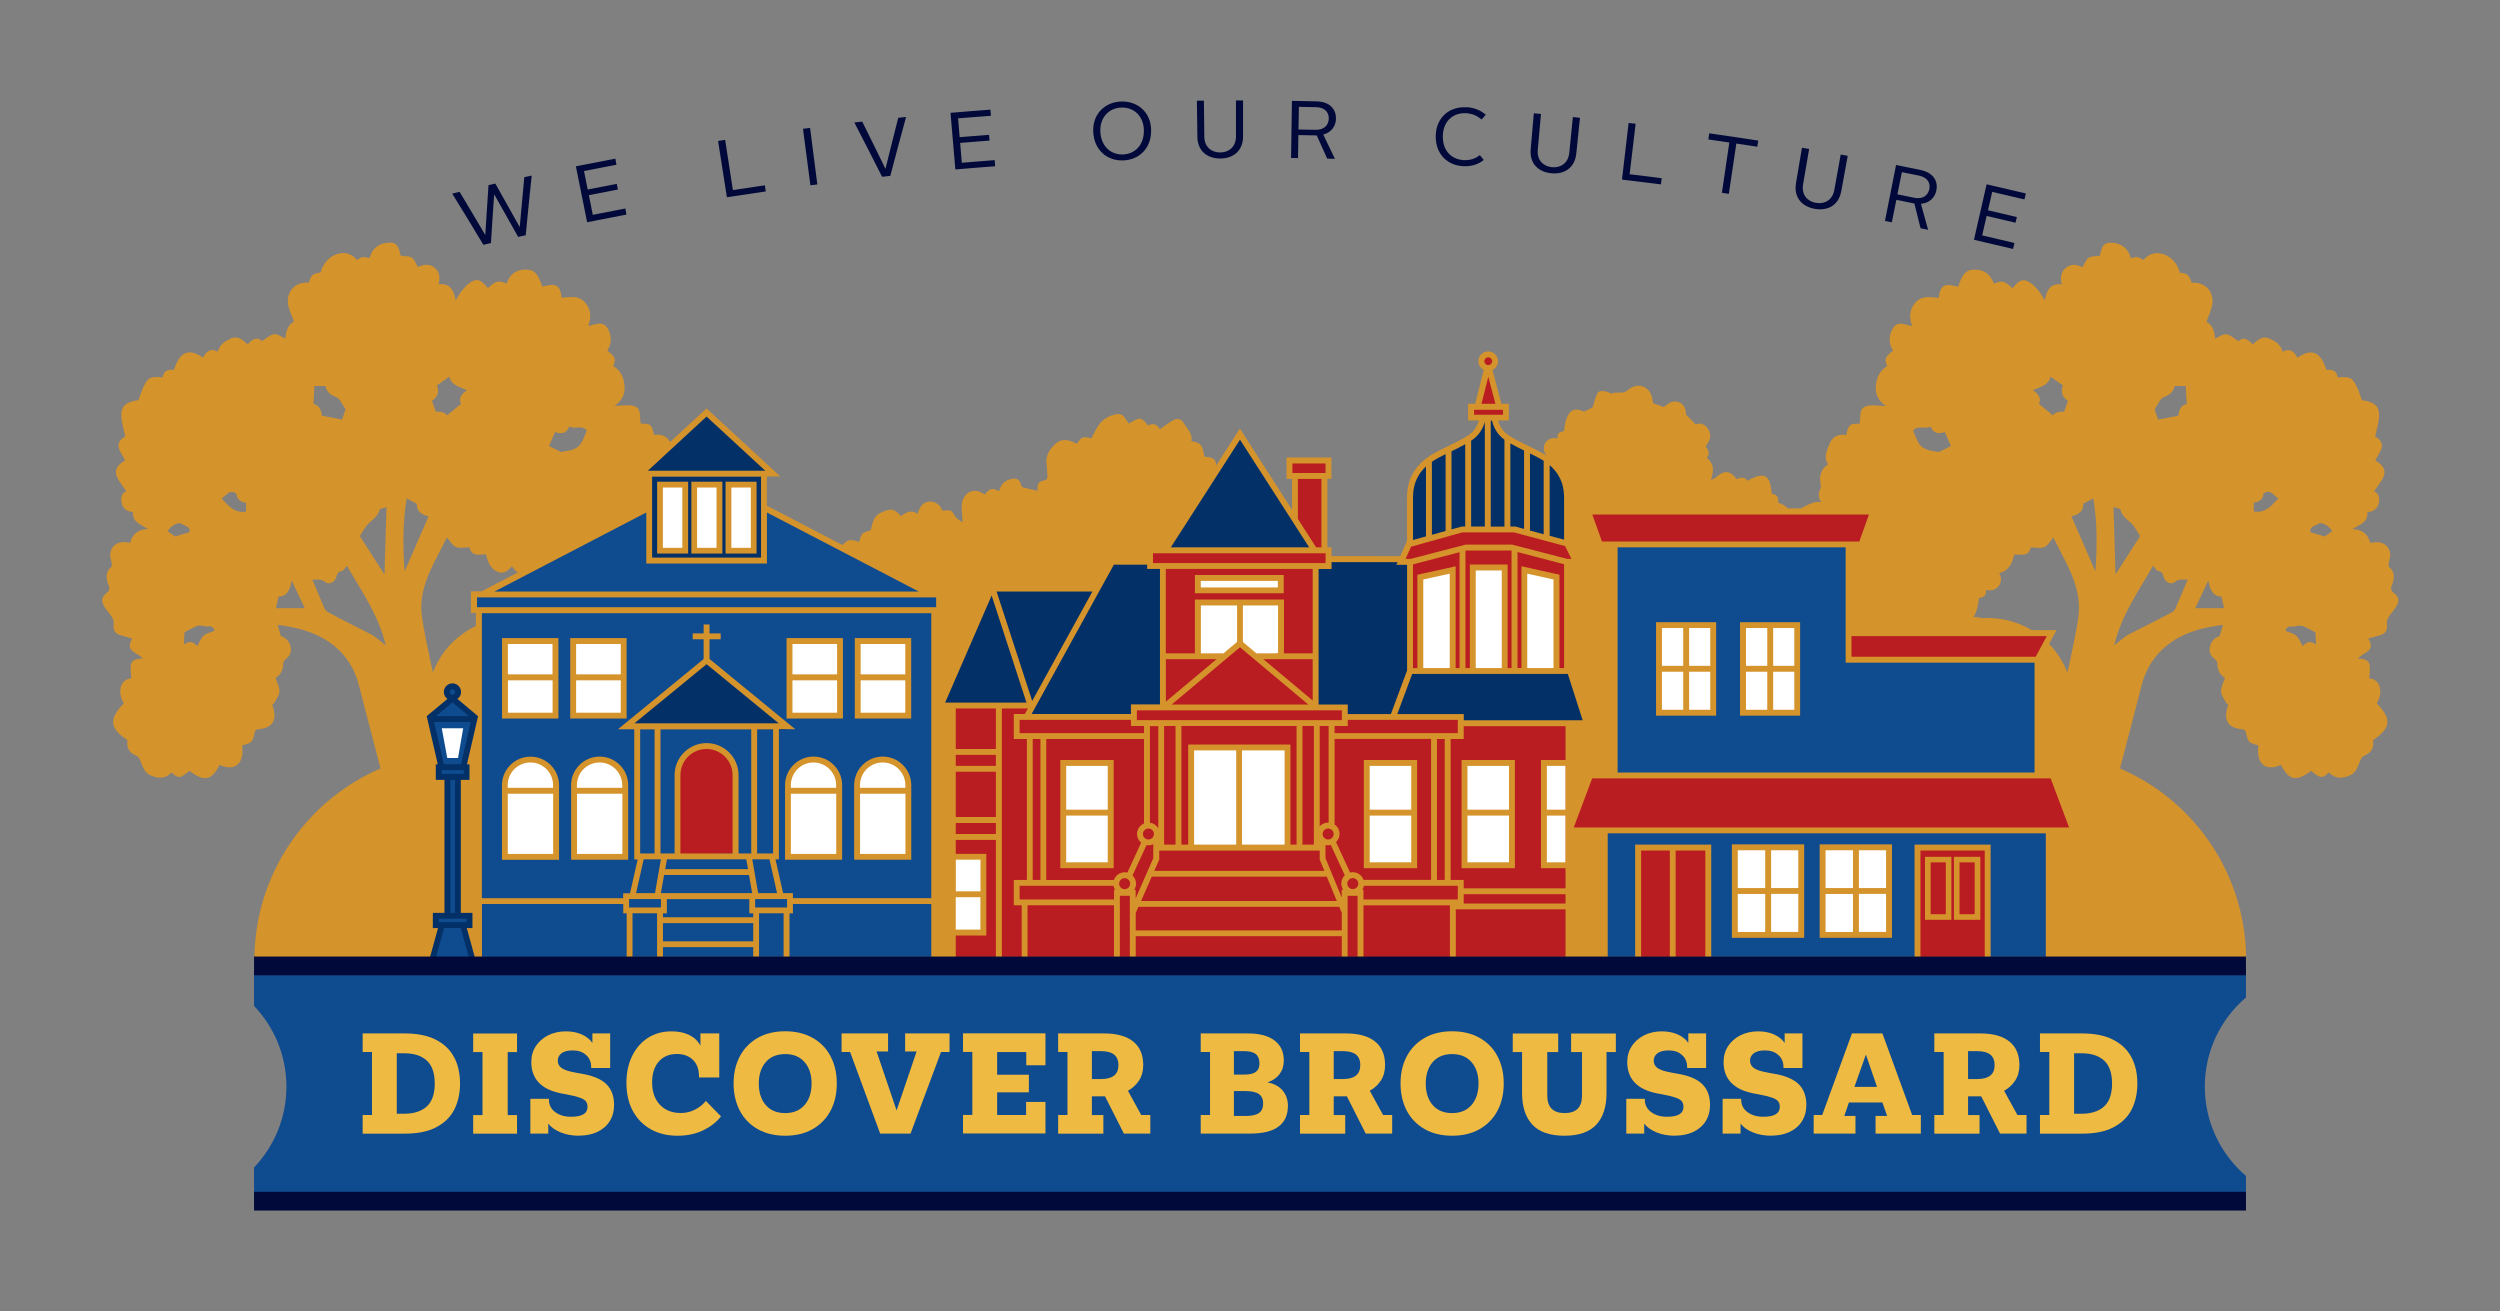 <?xml version="1.0" encoding="UTF-8"?>
<svg id="Logo_1" xmlns="http://www.w3.org/2000/svg" viewBox="0 0 313.52 164.41">
  <rect x="0" y="0" width="313.52" height="164.41" fill="#808080" stroke="none"/>
  <defs>
    <style>
      .cls-1 {
        fill: #fff;
      }

      .cls-2 {
        fill: #b91c21;
      }

      .cls-3 {
        fill: #d5932b;
      }

      .cls-4 {
        fill: #efba41;
      }

      .cls-5 {
        fill: #0f4b8f;
      }

      .cls-6 {
        fill: #033167;
      }

      .cls-7 {
        fill: #000939;
      }
    </style>
  </defs>
  <g id="Illustration">
    <path class="cls-3" d="M300.2,74.37c-.35-.29-.41-.53-.25-.94.31-.83.48-1.65-.34-2.34-.09-.08-.05-.35-.03-.52.05-.36.2-.73.17-1.09-.09-.98-.88-1.57-1.88-1.48-.19.02-.39.05-.62.08-.28-1.08-.97-1.68-2.26-1.73.95-.56,2-.84,1.9-2.13.83-.05,1.33-.47,1.45-1.27.09-.6-.06-1.13-.61-1.33.42-.66.98-1.26,1.23-1.96.3-.87-.31-1.47-1.07-1.9.42-1.02,1.63-2.03-.03-3.03.13-.54.27-1.08.38-1.63.38-1.93-.11-2.63-2.04-2.92-.16-.44-.3-.9-.48-1.33-.66-1.51-.91-1.65-2.56-1.52-.1-.84-.68-1.02-1.4-.93-.74-2.29-1.87-2.78-3.65-1.53-.38-.76-.9-1.26-1.85-.76-.25-.92-.91-1.32-1.65-1.65-.9-.4-1.48.2-2.1.73-.57-.6-1.14-1.04-1.78-.4-.56-.34-1.02-.81-1.54-.87-.45-.05-.96.36-1.4.55q-.11-1.63-1.08-2.12c.21-.58.46-1.16.64-1.76.54-1.78-.68-3.29-2.5-3.13-.35-1.02-.49-1.14-1.48-1.27-.61-2.36-3.28-3.26-4.56-1.57-.24-.13-.46-.33-.71-.37-.25-.04-.54.06-.88.12-.34-1.29-1.31-1.96-2.65-1.93-1.02.03-1.05,1.01-1.24,1.64-.51.08-1.05.02-1.4.25-.34.22-.49.73-.77,1.18-.65-.32-1.39-.47-2.07.06-.66.53-.72,1.25-.53,2.09-1.38-.16-1.91.68-2.13,2.03-.28-.46-.45-.81-.68-1.1-.27-.34-.56-.68-.89-.95-.88-.73-1.51-.65-2.23.23-.08.1-.16.2-.24.29-1.02-.95-1.29-1.02-2.34-.58-.47-1.31-1.43-1.91-2.82-1.73-.76.1-1.18.66-1.67,2.11-1.41-.36-2.26-.47-2.41,1.39-1.01-.05-2.08-.36-2.92.57-.8.89-.81,1.87-.44,2.97-.89-.15-1.87-.76-2.48.41-.47.89-.44,1.8.09,2.67-1.05.87-1.1,1-.73,1.94-.89.54-1.31,1.37-1.42,2.41-.1,1.07.26,1.92,1.25,2.59-.96,0-1.82-.2-2.52.05-.94.33-.58,1.43-.78,2.19-1.2-.06-1.38.09-1.66,1.41-.99-.17-1.76.18-2.13,1.16-.3.81-.76,1.62-.15,2.49-.98.68-1.15,1.59-.92,2.63.03.14,0,.32-.06.46-.29.68-.23,1.25.15,1.67-1.31-.22-2.63.87-3.95,1.73,0-.11,0-.21-.02-.32-.18-.78-.76-1.11-1.46-1.33.04-.59-.08-1.07-.8-1.11-.23-1.99-.52-3.04-3.08-1.65-.35-.58-.86-.38-1.33-.21-.83-1.1-1.58-1.15-2.59-.21-.14.12-.34.17-.63.32.44-1.42.29-2.09-.52-2.77.43-.51.2-.98-.14-1.44.44-.61.78-1.22.4-1.99-.41-.82-1.06-1-1.68-.78-.43-.44-.76-.78-1.2-1.23,0-.56-.13-1.29-.98-1.57-.81-.26-1.37.33-1.81.63-.52-.18-.9-.32-1.32-.47-.05-.24-.1-.55-.18-.85-.32-1.22-1.63-1.72-2.68-1.03-.22.14-.41.31-.63.44-.1.06-.23.08-.34.09-.42.02-.85.03-1.27.04,0,.06,0,.11,0,.16-.75-.42-1.66-.53-1.87-.13-.3.58-.44,1.23-.62,1.8-.33.16-.68.33-1.1.54-1.41-.73-2.24.02-2.49,2.43-.49.08-.92.27-.8.93-.15-.02-.24-.05-.34-.05-1.07-.04-1.68.93-1.25,1.89.13.28.5.49.19.94-.45.68-.81,1.42-1.13,2.17l-13.73,12.1-24.36-2.34c-.02-.1-.05-.21-.1-.34-.27-.64-.32-1.29-.18-1.98.07-.31.01-.65.01-1.01.63-.55.68-.96.11-1.64-.23-.27-.32-.52-.21-.86.47-1.45.25-2.59-1.02-3.13-.14-.47-.13-.98-.38-1.15-.36-.25-.42-.47-.42-.85.02-1.1-.26-1.38-1.35-1.45-.05,0-.1-.05-.15-.07-.23-1.45-.43-1.68-1.63-1.9.2-.95-.52-1.53-.93-2.23-.29-.49-.76-.7-1.27-.43-.61.33-1.15.77-1.75,1.17-.29-.54-.78-.86-1.48-.46-.86-1.1-1.03-1.11-2.39-.24-.16-.22-.34-.43-.48-.67-.3-.51-.72-.61-1.27-.48-.91.22-1.65.68-2.15,1.48-.3.48-.54,1-.81,1.51-1.1-.26-1.21-.22-1.83.69-1.08-.61-1.95-.63-2.62-.05-.86.75-1.37,1.63-1.15,2.83.07.37.02.76.08,1.13.06.42-.08.63-.5.7-.54.09-.77.44-.74.97,0,.15,0,.3,0,.32-.62-.15-1.21-.29-1.94-.47-.21-.33-.2-1.14-1.06-1.06-.97.09-1.6.61-1.81,1.58-.88-.46-1.12-.4-1.84.42-1.18-.95-2.57-.42-2.83,1.11-.07.44,0,.91.02,1.36.01.32.04.63.07,1.01-.34-.25-.62-.4-.83-.62-.24-.25-.35-.68-.63-.82-.28-.14-.69-.03-1.08-.03-.24-.68-.84-1.15-1.53-1.14-.99.02-1.31.75-1.61,1.55-.78-.63-1.44-.13-2.08.27-.8-.97-1.28-1-2.52-.41-1.04.49-1.02,1.51-1.25,2.18-.46.19-.86.24-1.06.47-.22.26-.27.67-.39,1.02-1.05-.41-1.43-.34-2.11.41-.79.88-.26,1.69.21,2.54-.6.49-1.06,1.07-.89,2.05l-39.27,4.39c-.26.03-.51.07-.77.12-.2-.01-.41-.02-.61-.02-4.58,0-8.49,2.85-10.01,6.85-.11-.45-.21-.9-.3-1.35-.38-1.94-.86-3.88-1.1-5.84-.29-2.38.53-4.56,1.58-6.65.54-1.08,1.1-2.15,1.58-3.09.37.43.66,1.01,1.11,1.2.48.21,1.12.05,1.73.05.23,1.2,1.22.89,2.05.87.21.83.46,1.6,1.2,2.07.87.55,1.5.1,2.05-.56.93,1.22,1.42,1.31,2.39.45,1.22,1.04,1.9.97,2.85-.14.52.14.97.39,1.37.32.41-.07.77-.45,1.17-.71,2.18,2.23,3.71,2,4.74-.8.7.15,1.19-.12,1.37-.87.91.76,1.63,1.04,2.37-.38.06-.12.19-.25.31-.3,1.11-.46,1.65-1.23,1.38-2.45,2.13.07,2.75-.67,2.36-2.73.92-.41,1.19-1.16.78-2.12-.06-.14-.09-.32-.06-.46.22-1.04.06-1.95-.92-2.63.61-.87.15-1.69-.15-2.49-.36-.98-1.14-1.32-2.13-1.16-.29-1.32-.46-1.46-1.66-1.41-.21-.76.16-1.86-.78-2.19-.71-.25-1.57-.05-2.52-.05.99-.67,1.36-1.51,1.25-2.59-.1-1.04-.53-1.87-1.41-2.41.36-.94.31-1.07-.73-1.94.53-.87.56-1.77.09-2.67-.62-1.17-1.6-.56-2.48-.41.38-1.11.36-2.08-.44-2.97-.84-.93-1.91-.62-2.92-.57-.15-1.86-1-1.75-2.41-1.39-.49-1.44-.91-2.01-1.67-2.11-1.39-.18-2.36.42-2.82,1.73-1.05-.44-1.31-.37-2.34.58-.08-.1-.16-.2-.24-.29-.72-.89-1.34-.97-2.23-.23-.33.28-.63.61-.89.95-.23.3-.4.64-.68,1.1-.22-1.35-.75-2.19-2.13-2.03.19-.84.14-1.57-.53-2.09-.68-.54-1.42-.38-2.07-.06-.27-.45-.43-.96-.77-1.18-.35-.23-.88-.17-1.4-.25-.19-.63-.22-1.61-1.24-1.64-1.34-.03-2.32.63-2.65,1.93-.34-.05-.62-.16-.88-.12-.25.04-.48.24-.71.37-1.28-1.69-3.95-.79-4.56,1.57-.99.13-1.13.25-1.48,1.27-1.83-.16-3.04,1.35-2.5,3.13.18.6.43,1.18.64,1.76q-.97.49-1.08,2.12c-.44-.19-.94-.6-1.4-.55-.52.06-.98.54-1.54.87-.64-.64-1.21-.2-1.78.4-.62-.52-1.19-1.13-2.1-.73-.74.33-1.4.73-1.65,1.65-.95-.5-1.47,0-1.85.76-1.78-1.25-2.91-.76-3.65,1.53-.72-.09-1.3.09-1.4.93-1.65-.13-1.9,0-2.56,1.52-.19.43-.33.89-.48,1.33-1.93.29-2.42.99-2.04,2.92.11.55.25,1.09.38,1.63-1.65,1-.45,2.02-.03,3.03-.76.43-1.37,1.03-1.07,1.9.25.71.8,1.31,1.23,1.96-.55.2-.7.72-.61,1.33.11.79.61,1.22,1.45,1.27-.1,1.28.95,1.57,1.9,2.13-1.29.04-1.97.64-2.26,1.73-.24-.03-.43-.06-.62-.08-1-.09-1.79.5-1.88,1.48-.03.35.12.72.17,1.09.02.18.06.45-.03.52-.81.69-.65,1.51-.34,2.34.16.41.1.66-.25.94-.66.54-.72,1.05-.25,1.78.27.42.62.79.89,1.21.15.24.27.55.25.81-.09.97.11,1.31,1.05,1.56.41.11.81.23,1.28.37-1.01,1.6.64,1.72,1.31,2.48-.72.07-1.39.12-1.49.84-.08.54.03,1.11.05,1.67-1.47.09-1.74,1.86-.93,3.13-1.91,1.94-1.8,3.12.45,4.61-.11,1.06.2,1.55,1.17,1.99.19.09.34.34.43.55.31.71.48,1.52,1.3,1.88.96.42,1.86.46,2.63-.37.84.8,1.08.77,2.25-.2,1.83,1.41,2.8,1.22,3.77-.75,2.05.94,3.13-.31,2.83-2.43,1.25-.37,1.28-.36,1.57-1.62.1-.43.37-.41.67-.44,1.5-.18,2.09-1.05,1.7-2.51-.06-.23-.12-.46-.18-.69.06.02.13.05.19.07.26-.52.7-1.03.73-1.57.04-.56-.31-1.14-.49-1.72.67-.38.94-1.01.96-1.81,0-.2.19-.46.37-.59.56-.43.71-.95.53-1.62-.19-.71-.71-1.05-1.19-1.22-.15-.53-.27-.94-.4-1.41,2.22.32,4.34.75,6.3,2.06,2.17,1.44,3.38,3.38,3.97,5.82.29,1.18,1.64,6.34,2.63,10.13-9.3,4.01-15.82,13.27-15.82,24.04,0,.07,0,.14,0,.2h5.13s.02.07.02.07h30.48s0-.05,0-.07h16.71c0-.07,0-.13,0-.2l114.13-.34v.24h4.34v-.25l26.65-.08c0,.14-.02.29-.02.43,0,.07,0,.14,0,.2h16.71s0,.05,0,.07h30.48s0-.03.02-.07h5.13c0-.07,0-.13,0-.2,0-10.78-6.51-20.03-15.82-24.04.99-3.78,2.34-8.94,2.63-10.13.59-2.44,1.81-4.37,3.97-5.82,1.96-1.31,4.08-1.74,6.3-2.06-.13.47-.25.88-.4,1.41-.48.16-1.01.5-1.19,1.22-.18.67-.02,1.19.53,1.62.18.14.37.39.37.59.01.8.28,1.43.96,1.81-.18.58-.53,1.17-.49,1.72.04.54.47,1.04.73,1.57.06-.02.13-.05.19-.07-.06.23-.12.46-.18.69-.38,1.46.21,2.34,1.7,2.51.3.03.57.01.67.44.3,1.26.32,1.26,1.57,1.62-.31,2.12.77,3.37,2.83,2.43.97,1.96,1.94,2.15,3.77.75,1.17.97,1.41.99,2.25.2.77.83,1.68.79,2.63.37.82-.36.99-1.16,1.3-1.88.09-.21.24-.46.43-.55.97-.44,1.28-.93,1.17-1.99,2.25-1.5,2.37-2.67.45-4.61.81-1.27.55-3.03-.93-3.13.02-.56.13-1.13.05-1.67-.11-.72-.77-.77-1.49-.84.68-.75,2.32-.88,1.31-2.48.48-.14.88-.26,1.28-.37.94-.25,1.14-.59,1.05-1.56-.02-.26.1-.58.25-.81.26-.42.62-.79.89-1.21.47-.73.41-1.24-.25-1.78ZM69.61,54.18c.7.24,1.42.26,1.78-.7.73.4,1.68-.24,2.2.52-.27.61-.45,1.19-.77,1.67-.21.31-.6.57-.96.7-.5.18-1.05.22-1.51.31-.5-.25-.99-.49-1.5-.75.22-.51.47-1.09.76-1.76ZM21.96,67.28c-.26-.19-.59-.43-.92-.66.26-.59,1.3-1.24,1.73-.93.37.26,1.16.32.99,1.06-.61.18-1.17.34-1.81.53ZM25.54,79.72c-.35.31-.52.83-.81,1.31-.41-.45-.87-.78-1.67-.21.04-.68.07-1.2.08-1.53.56-.29.99-.54,1.44-.74.2-.09.44-.11.67-.1.23,0,.48.15.7.11.56-.1.86.13.95.55-.47.2-1.01.29-1.36.6ZM30.88,64.15c-1.47.26-2.24-.73-3.09-1.65.62-.33.96-1.23,1.87-.58.01.68.5,1.01,1.21,1.14v1.1ZM34.6,76.27c.11-.48.21-.94.33-1.46,1.05,0,1.44-.81,1.65-2.01.6,1.26,1.1,2.33,1.64,3.47h-3.62ZM39.42,48.41h1.4c.15.82.74,1.17,1.44,1.44.2.08.35.32.48.51.21.32.39.65.59.99-.14.41-.3.89-.43,1.27-.77-.15-1.58-.31-2.53-.49-.08-.57-.26-1.32-1.06-1.47.04-.81.08-1.53.12-2.26ZM47.41,80.15c-.3-.22-.6-.45-.92-.62-1.1-.57-2.21-1.12-3.31-1.68-.7-.36-1.39-.72-2.08-1.1-.16-.09-.31-.26-.39-.42-.52-1.19-1.02-2.4-1.55-3.66.57.09,1.07-.14,1.59.3.48.42,1.19.08,1.4-.54.13-.39.18-.76.72-.83.23-.03.41-.4.63-.65,1.81,3.13,3.97,6.15,4.88,9.99-.4-.33-.68-.57-.97-.79ZM48.22,72.05c-1.1-1.72-2.14-3.34-3.09-4.81.4-.61.66-1.2,1.1-1.6.55-.51,1.17-.9,1.37-1.7.04-.16.52-.21.87-.34-.08,2.76-.17,5.52-.25,8.46ZM54.8,48.33c.56-.39,1.05-.74,1.55-1.09.23,1.05,1.25,1.28,2.23,1.69-.74.48-1.1,1.05-.76,1.72-.58.48-1.11.91-1.64,1.34.03.06.06.12.09.18-.25-.16-.48-.37-.75-.46-.25-.09-.54-.06-.87-.09-.15-.42-.3-.85-.48-1.35.77-.47.92-1.2.63-1.94ZM51,62.5c.41.22.8.43,1.27.68-.05.94.62,1.38,1.48,1.57-.99,2.27-1.96,4.51-3.01,6.91-.23-3.18-.23-6.22.26-9.16ZM257.16,47.24c.5.35.99.7,1.55,1.09-.3.75-.14,1.47.63,1.94-.18.5-.33.93-.48,1.35-.33.03-.62,0-.87.09-.27.1-.5.3-.75.46.03-.06.06-.12.09-.18-.53-.43-1.06-.87-1.64-1.34.34-.68-.02-1.24-.76-1.72.97-.41,2-.64,2.23-1.69ZM242.12,53.48c.36.96,1.08.94,1.78.7.29.66.54,1.25.76,1.76-.51.26-1.01.5-1.5.75-.46-.09-1.01-.13-1.51-.31-.36-.13-.75-.39-.96-.7-.32-.48-.5-1.06-.77-1.67.52-.76,1.48-.13,2.2-.52ZM260.67,77.16c-.24,1.96-.71,3.9-1.1,5.84-.09.45-.2.9-.3,1.35-1.52-4-5.43-6.85-10.01-6.85-.21,0-.41,0-.61.02-.25-.04-.51-.08-.77-.12-.15-.02-.27-.03-.38-.02.33-.49.56-1.27.67-2.37.54-.09,1.01-.3.87-1.03.16.03.27.05.37.06,1.17.04,1.85-1.02,1.37-2.07-.02-.04-.05-.09-.08-.13.22,0,.45-.08.71-.25.74-.47.99-1.24,1.2-2.07.83.02,1.82.33,2.05-.87.61,0,1.25.16,1.73-.05.45-.19.74-.77,1.11-1.2.48.94,1.04,2.01,1.58,3.09,1.05,2.09,1.87,4.28,1.58,6.65ZM262.78,71.66c-1.04-2.4-2.02-4.64-3.01-6.91.87-.2,1.54-.63,1.48-1.57.46-.25.86-.46,1.27-.68.49,2.94.49,5.98.26,9.16ZM270.79,50.36c.13-.19.28-.43.48-.51.7-.27,1.29-.62,1.44-1.44h1.4c.04.73.08,1.45.12,2.26-.8.15-.98.89-1.06,1.47-.94.18-1.75.34-2.53.49-.13-.38-.29-.86-.43-1.27.2-.34.37-.68.59-.99ZM265.92,63.93c.2.81.82,1.19,1.37,1.7.43.4.69,1,1.1,1.6-.95,1.47-1.98,3.09-3.09,4.81-.09-2.94-.17-5.7-.25-8.46.35.13.83.18.87.34ZM272.81,76.33c-.07.17-.23.34-.39.42-.68.38-1.38.74-2.08,1.1-1.1.56-2.21,1.11-3.31,1.68-.33.17-.63.4-.92.62-.29.22-.57.46-.97.79.91-3.84,3.07-6.85,4.88-9.99.22.24.4.61.63.65.54.08.6.45.72.83.2.62.92.95,1.4.54.52-.45,1.03-.22,1.59-.3-.53,1.26-1.03,2.47-1.55,3.66ZM275.3,76.27c.54-1.14,1.05-2.21,1.64-3.47.21,1.19.6,2,1.65,2.01.12.52.22.98.33,1.46h-3.62ZM282.64,64.15v-1.1c.71-.13,1.2-.46,1.21-1.14.91-.65,1.25.25,1.87.58-.85.93-1.62,1.92-3.09,1.65ZM288.78,81.03c-.29-.49-.45-1-.81-1.31-.35-.31-.88-.4-1.36-.6.09-.41.39-.64.95-.55.22.04.46-.1.7-.11.22,0,.47.01.67.1.45.2.88.44,1.44.74.02.33.05.85.08,1.53-.8-.58-1.27-.25-1.67.21ZM291.56,67.28c-.64-.19-1.2-.35-1.81-.53-.17-.74.63-.8.99-1.06.44-.31,1.47.35,1.73.93-.33.23-.65.47-.92.66Z"/>
    <g>
      <circle class="cls-5" cx="56.65" cy="86.78" r=".51"/>
      <polygon class="cls-5" points="56.19 87.98 53.93 90.05 55.27 96 54.9 96.33 54.85 97.34 55.96 97.39 56.01 114.74 54.62 114.83 54.53 115.89 55.45 116.08 54.16 120.46 59.28 120.46 58.04 116.03 58.77 116.03 58.68 114.88 57.34 114.69 57.25 97.57 58.64 97.34 58.5 96.14 57.85 96.05 59.51 89.96 57.07 87.84 56.19 87.98"/>
      <polygon class="cls-5" points="88.49 51.85 80.46 59.42 81.29 59.51 81.48 63.75 60.81 74.46 59.42 74.55 59.42 76.58 59.97 76.4 60.07 120.44 117.19 120.41 117 76.67 117.65 76.58 117.65 74.36 115.99 74.27 95.78 63.75 95.59 59.42 96.61 59.42 88.49 51.85"/>
      <polygon class="cls-5" points="215.23 64.01 208.73 63.94 199.04 64.12 200.61 68.27 202.27 68.37 202.27 97.16 199.41 97.25 196.82 104.17 201.07 104.36 201.16 120.32 256.94 120.5 256.81 104.22 259.67 104.26 257.5 97.16 255.51 97.11 255.47 82.81 256.81 79.35 231.94 79.39 231.75 68.37 233.18 68.27 234.8 64.17 222.2 64.03 215.23 64.01"/>
      <circle class="cls-2" cx="186.58" cy="45.2" r=".74"/>
      <path class="cls-2" d="M186.4,46.77l-1.2,4.34-.74-.09v1.38l1.38-.09s-.74,2.4-1.66,2.77-4.24,2.12-4.71,2.4-2.21,2.21-2.4,3.05-.37,4.24-.37,4.24v3.44l-1.02,2.22,1.02.18v12.43l-5.54-6.92h-6l-.28-4.98,1.75-.09v-1.85l-.65-.18.09-9.04.55-.18-.18-1.85-4.8-.09-.09,1.85h.65v5.17l-6.74-10.24-9.32,14.4-2.03.09v1.94h1.57l.09,5.17-6.37-.09-.55.74-15.78-.09-5.44,11.81,1.66.09.18,31.74,77.15-.28-.09-29.34h2.49l-2.12-6.64-.55-.09.07-13.76,1.36.05-1.35-1.94.02-2.52s.65-5.91-1.02-7.11-4.34-2.77-5.17-3.14-1.94-1.29-2.21-1.66-.74-1.57-.74-1.57l1.38-.09.09-1.11-.92-.28-1.02-4.06-.46-.09Z"/>
      <rect class="cls-1" x="63.2" y="80.27" width="6.55" height="9.5"/>
      <rect class="cls-1" x="71.79" y="80.27" width="6.46" height="9.6"/>
      <rect class="cls-1" x="98.82" y="80.27" width="6.74" height="9.5"/>
      <rect class="cls-1" x="107.41" y="80.27" width="6.55" height="9.6"/>
      <path class="cls-2" d="M92.27,107.03s-.09-10.52-.18-10.89-1.38-2.12-2.86-2.4c-1.48-.28-2.58.18-3.14.83s-1.2,1.66-1.2,2.21-.09,10.43-.09,10.43l7.47-.18Z"/>
      <rect class="cls-1" x="133.24" y="95.68" width="6.09" height="12.92"/>
      <rect class="cls-1" x="171.26" y="95.5" width="6.18" height="13.1"/>
      <rect class="cls-1" x="183.72" y="95.5" width="5.81" height="13.01"/>
      <rect class="cls-1" x="119.59" y="107.4" width="3.78" height="9.41"/>
      <rect class="cls-1" x="193.5" y="95.59" width="2.86" height="12.92"/>
      <path class="cls-1" d="M69.57,107.22s.65-9.32-.46-10.52-2.12-1.48-2.77-1.38-2.77.65-3.05,2.4-.09,9.6-.09,9.6l6.37-.09Z"/>
      <path class="cls-1" d="M78.34,107.22s.65-9.32-.46-10.52-2.12-1.48-2.77-1.38-2.77.65-3.05,2.4c-.28,1.75-.09,9.6-.09,9.6l6.37-.09Z"/>
      <path class="cls-1" d="M105.1,107.22s.65-9.32-.46-10.52-2.12-1.48-2.77-1.38-2.77.65-3.05,2.4-.09,9.6-.09,9.6l6.37-.09Z"/>
      <path class="cls-1" d="M113.77,107.22s.65-9.32-.46-10.52-2.12-1.48-2.77-1.38-2.77.65-3.05,2.4c-.28,1.75-.09,9.6-.09,9.6l6.37-.09Z"/>
      <polygon class="cls-1" points="160.56 81.93 160.56 75.47 150.13 75.47 150.13 82.02 153.73 82.21 155.39 80.64 157.51 82.3 160.56 81.93"/>
      <rect class="cls-1" x="149.3" y="93.56" width="12" height="12.73"/>
      <polygon class="cls-2" points="178 83.96 178.09 72.43 182.06 71.5 182.24 83.96 178 83.96"/>
      <polygon class="cls-2" points="184.64 83.87 184.64 71.14 188.61 71.23 188.8 84.15 184.64 83.87"/>
      <polygon class="cls-2" points="191.1 84.05 191.2 71.5 195.16 72.61 195.16 83.87 191.1 84.05"/>
      <rect class="cls-1" x="207.99" y="78.33" width="6.83" height="11.07"/>
      <rect class="cls-1" x="218.69" y="78.24" width="6.74" height="11.07"/>
      <rect class="cls-1" x="217.68" y="106.11" width="8.21" height="11.17"/>
      <rect class="cls-1" x="228.57" y="106.02" width="8.4" height="11.26"/>
      <rect class="cls-2" x="205.5" y="106.2" width="8.77" height="14.17"/>
      <rect class="cls-2" x="240.47" y="106.11" width="8.67" height="14.26"/>
      <polygon class="cls-2" points="146.16 68.83 155.39 54.43 164.71 68.92 146.16 68.83"/>
      <polygon class="cls-5" points="80.37 59.32 96.52 59.32 88.58 51.94 80.37 59.32"/>
      <rect class="cls-6" x="150.32" y="72.33" width="10.34" height="1.85"/>
      <path class="cls-6" d="M185.94,52.68s-.83,2.21-2.49,2.77c-1.33.44-4.8,2.12-5.44,3.14s-1.29,2.31-1.29,3.32.09,6.18.09,6.18l6.64-1.75,6.37-.09,6.64,1.85s.37-6.64-.46-8.12-1.48-2.12-3.05-2.95-3.6-1.85-4.15-2.31-1.38-2.31-1.38-2.31l-1.48.28Z"/>
      <polygon class="cls-6" points="166.6 71.03 166.79 69.94 176.66 70.29 177.08 84.33 196.73 84.33 198.81 90.59 183.54 90.98 182.98 89.87 168.96 90.05 168.4 88.76 165.08 88.76 165.08 71.03 166.6 71.03"/>
      <polygon class="cls-6" points="145.93 71.07 144.13 70.98 143.95 70.38 139.47 70.38 136.01 76.56 128.91 89.87 142.06 89.9 142.24 88.7 145.7 88.51 145.93 71.07"/>
      <polygon class="cls-6" points="137.67 73.89 124.25 73.84 117.83 88.76 129.46 88.76 137.67 73.89"/>
      <polygon class="cls-6" points="96.52 59.32 88.58 51.94 80.37 59.32 96.52 59.32"/>
      <polygon class="cls-6" points="98.64 91.53 88.12 82.85 78.89 91.16 98.64 91.53"/>
      <rect class="cls-6" x="81.48" y="59.51" width="14.21" height="10.7"/>
      <polygon class="cls-6" points="164.71 68.92 155.58 54.89 146.16 68.83 164.71 68.92"/>
      <polygon class="cls-2" points="199.04 64.21 200.88 68.37 233.27 68.27 234.75 64.21 199.04 64.21"/>
      <polygon class="cls-2" points="231.52 79.53 231.8 82.58 255.51 82.95 257.08 79.35 231.52 79.53"/>
      <polygon class="cls-2" points="199.41 97.25 257.36 97.34 259.85 104.08 196.82 103.99 199.41 97.25"/>
      <rect class="cls-1" x="82.77" y="60.83" width="3.05" height="8.21"/>
      <rect class="cls-1" x="87.01" y="60.65" width="3.14" height="8.4"/>
      <rect class="cls-1" x="91.35" y="60.55" width="3.23" height="8.58"/>
      <rect class="cls-1" x="184.64" y="71.14" width="4.15" height="13.01"/>
      <polygon class="cls-1" points="195.16 84.09 191.2 84.09 191.2 71.26 195.16 72.37 195.16 84.09"/>
      <polygon class="cls-1" points="182.24 83.96 178.09 83.96 178.09 72.43 182.24 71.26 182.24 83.96"/>
      <rect class="cls-1" x="150.32" y="72.33" width="10.34" height="1.85"/>
      <polygon class="cls-1" points="55.4 91.33 58.09 91.33 57.44 95.06 56.09 95.06 55.4 91.33"/>
      <g>
        <path class="cls-3" d="M70.11,107.83v-9.36c0-1.97-1.61-3.58-3.58-3.58s-3.58,1.61-3.58,3.58v9.36h7.16ZM63.68,107.09v-7.55h5.69v7.55h-5.69ZM66.52,95.62c1.57,0,2.84,1.28,2.84,2.84v.34h-5.69v-.34c0-1.57,1.28-2.84,2.84-2.84Z"/>
        <path class="cls-3" d="M70.03,80.02h-7.07v10.09h7.07v-10.09ZM69.29,80.76v3.81h-5.6v-3.81h5.6ZM63.7,89.38v-4.06h5.6v4.06h-5.6Z"/>
        <path class="cls-3" d="M78.58,80.02h-7.07v10.09h7.07v-10.09ZM77.85,80.76v3.81h-5.6v-3.81h5.6ZM72.25,89.38v-4.06h5.6v4.06h-5.6Z"/>
        <path class="cls-3" d="M71.62,98.46v9.36h7.16v-9.36c0-1.97-1.61-3.58-3.58-3.58s-3.58,1.61-3.58,3.58ZM72.36,107.09v-7.55h5.69v7.55h-5.69ZM78.04,98.46v.34h-5.69v-.34c0-1.57,1.28-2.84,2.84-2.84s2.84,1.28,2.84,2.84Z"/>
        <path class="cls-3" d="M114.28,98.46c0-1.97-1.61-3.58-3.58-3.58s-3.58,1.61-3.58,3.58v9.36h7.16v-9.36ZM110.7,95.62c1.57,0,2.84,1.28,2.84,2.84v.34h-5.69v-.34c0-1.57,1.28-2.84,2.84-2.84ZM107.86,107.09v-7.55h5.69v7.55h-5.69Z"/>
        <path class="cls-3" d="M114.27,80.02h-7.07v10.09h7.07v-10.09ZM113.53,80.76v3.81h-5.6v-3.81h5.6ZM107.93,89.38v-4.06h5.6v4.06h-5.6Z"/>
        <path class="cls-3" d="M105.71,80.02h-7.07v10.09h7.07v-10.09ZM104.98,80.76v3.81h-5.6v-3.81h5.6ZM99.38,89.38v-4.06h5.6v4.06h-5.6Z"/>
        <path class="cls-3" d="M102.03,94.88c-1.97,0-3.58,1.61-3.58,3.58v9.36h7.16v-9.36c0-1.97-1.61-3.58-3.58-3.58ZM99.18,107.09v-7.55h5.69v7.55h-5.69ZM104.87,98.8h-5.69v-.34c0-1.57,1.28-2.84,2.84-2.84s2.84,1.28,2.84,2.84v.34Z"/>
        <path class="cls-3" d="M86.3,60.41h-3.89v9.01h3.89v-9.01ZM85.57,68.7h-2.44v-7.56h2.44v7.56Z"/>
        <path class="cls-3" d="M90.59,60.41h-3.89v9.01h3.89v-9.01ZM89.86,68.7h-2.44v-7.56h2.44v7.56Z"/>
        <path class="cls-3" d="M94.88,60.41h-3.89v9.01h3.89v-9.01ZM94.16,68.7h-2.44v-7.56h2.44v7.56Z"/>
        <path class="cls-3" d="M160.99,72.11h-11.14v2.29h11.14v-2.29ZM160.25,73.67h-9.66v-.82h9.66v.82Z"/>
        <path class="cls-3" d="M132.97,108.88h6.69v-13.57h-6.69v13.57ZM133.71,108.14v-5.86h5.21v5.86h-5.21ZM138.92,96.05v5.49h-5.21v-5.49h5.21Z"/>
        <path class="cls-3" d="M183.29,108.88h6.69v-13.57h-6.69v13.57ZM184.03,108.14v-5.86h5.21v5.86h-5.21ZM189.24,96.05v5.49h-5.21v-5.49h5.21Z"/>
        <path class="cls-3" d="M171.03,95.31v13.57h6.69v-13.57h-6.69ZM176.98,96.05v5.49h-5.21v-5.49h5.21ZM171.77,108.14v-5.86h5.21v5.86h-5.21Z"/>
        <path class="cls-3" d="M202.11,96.88h-2.96l-2.08,5.55v-11.37h2.41l-2.33-7.29h-.27v-12.95h1.36l-1.36-2.76v-5.52c0-1.39-.22-3.02-1.84-4.57-.87-.83-2.02-1.39-3.24-1.98-.86-.41-1.74-.84-2.6-1.39-.85-.55-1.2-1.37-1.34-1.87h1.36v-2.09h-.93l-1.12-4.24c.41-.2.69-.62.69-1.1,0-.68-.55-1.23-1.23-1.23s-1.23.55-1.23,1.23c0,.48.28.89.67,1.09l-1.07,4.25h-.89v2.09h1.36c-.14.5-.49,1.32-1.34,1.87-.85.55-1.74.98-2.6,1.39-1.22.59-2.37,1.14-3.24,1.98-1.62,1.56-1.84,3.18-1.84,4.57v5.3l-.86,1.91h0s-8.61-.01-8.61-.01v-1.11h-.52v-8.58h.51v-2.68h-5.63v2.68h.69v3.88l-6.54-10.18-9.56,14.88h-2.08v1.43h-4.6l-1.86,3.37h-13.3l-6.57,15.14v-11.7h.62v-2.71h-1.33l-20.64-10.74v-3.67h1.68l-9.25-8.53-9.25,8.53h1.68v3.67l-20.64,10.74h-1.33v2.71h.62v43.85h197.6v-16.23h3.24l-2.86-7.63h-1.79v-14.06l2.03-3.78h-25.72v-10.4h1.49l1.74-4.86h-36.79l1.74,4.86h1.74v28.24ZM186.64,44.81c.27,0,.49.22.49.49s-.22.49-.49.49-.49-.22-.49-.49.22-.49.49-.49ZM186.64,47.24l.9,3.4h-1.75l.86-3.4ZM88.61,52.24l7.36,6.79h-14.72l7.36-6.79ZM259.47,103.77h-62.11l2.31-6.15h57.5l2.31,6.15ZM256.68,79.78l-1.39,2.58h-23.1v-2.58h24.48ZM200.9,67.91l-1.21-3.38h34.69l-1.21,3.38h-32.27ZM231.46,68.64v14.46h23.69v13.78h-52.29v-28.24h28.61ZM196.33,108.14h-2.34v-5.86h2.34v5.86ZM124.89,88.85v5.08h-5.03v-5.08h5.03ZM124.89,104.59h-5.03v-1.38h5.03v1.38ZM119.86,112.52h3.09v4.06h-3.09v-4.06ZM122.96,111.78h-3.09v-3.97h3.09v3.97ZM124.89,102.46h-5.03v-5.68h5.03v5.68ZM124.89,96.05h-5.03v-1.38h5.03v1.38ZM119.86,117.32h3.83v-10.24h-3.83v-1.75h5.03v14.68h-5.03v-2.68ZM125.63,88.85h3.28l-.38.69h-1.39v3.14h1.64v17.67h-1.64v3.18h.99v6.47h-2.49v-31.15ZM143.47,91.05v.89h-15.6v-1.66h13.96v.77h1.65ZM164.62,71.35v10.58h-3.6v-6.74h-11.17v6.74h-3.65v-10.58h18.41ZM160.28,81.93h-2.72l-1.69-1.42v-4.58h4.41v6ZM155.13,80.51l-1.69,1.42h-2.84v-6h4.54v4.58ZM155.5,81.17l8.57,7.18h-17.13l8.57-7.18ZM158.44,82.67h6.18v5.18l-6.18-5.18ZM146.21,82.67h6.35l-6.35,5.32v-5.32ZM166.1,89.08h2.18v1.23h-25.71v-1.23h23.53s0,0,0,0ZM169.02,91.05v-.77h13.8v1.66h-15.45v-.89h1.65ZM183.78,69.04h5.78v14.74h-.49v-12.98h-4.74v12.98h-.55v-14.74ZM196.15,83.78h-.58v-11.71l-4.77-1.06v12.76h-.49v-14.54l5.84,1.53v13.01ZM194.82,83.78h-3.29v-11.84l3.29.73v11.12ZM188.33,83.78h-3.26v-12.24h3.26v12.24ZM183.04,83.78h-.49v-12.76l-4.8,1.06v11.71h-.55v-13.01l5.84-1.53v14.54ZM181.81,83.78h-3.32v-11.11l3.32-.73v11.84ZM177.09,84.52h19.53l1.86,5.81h-14.91v-.78h-8.34l1.87-5.03ZM196.33,101.54h-2.34v-5.49h2.34v5.49ZM196.33,95.31h-3.08v13.57h3.08v2.52h-12.77v-1.05h-1.64v-17.67h1.64v-1.61h12.77v4.24ZM196.33,113.31h-12.77v-1.17h12.77v1.17ZM171,110.35c-.19-.56-.72-.97-1.35-.97-.12,0-.23.02-.34.04l-1.76-3.82c.27-.26.44-.62.44-1.03,0-.49-.24-.91-.62-1.17v-10.73h12.1v17.67h-8.48ZM131.21,110.35v-17.67h12.26v10.59c-.51.22-.88.73-.88,1.32,0,.44.2.83.52,1.09l-1.73,3.75c-.11-.03-.22-.04-.34-.04-.63,0-1.15.41-1.35.97h-8.48ZM130.48,92.68v17.67h-.97v-17.67h.97ZM143.33,104.59c0-.38.31-.69.69-.69s.69.31.69.69-.31.69-.69.69-.69-.31-.69-.69ZM164.77,105.92h-1.43v-14.87h1.43v14.87ZM149.75,105.92v-11.81h5.28v11.81h-5.28ZM155.76,94.11h5.34v11.81h-5.34v-11.81ZM149.01,93.37v12.55h-.85v-14.87h14.44v14.87h-.77v-12.55h-12.83ZM147.42,91.05v14.87h-1.43v-14.87h1.43ZM145.38,107.79v-1.12h20.12v1.12l.59,1.42h-21.33l.62-1.41ZM165.87,104.59c0-.38.31-.69.69-.69s.69.31.69.69-.31.69-.69.69-.69-.31-.69-.69ZM166.63,103.16s-.05,0-.08,0c-.41,0-.79.18-1.05.46v-12.57h1.12v12.11ZM145.26,91.05v12.82c-.22-.37-.6-.64-1.05-.69v-12.12h1.05ZM141.73,110.82c0,.38-.31.69-.69.69s-.69-.31-.69-.69.31-.69.69-.69.69.31.69.69ZM142.03,109.78l1.75-3.79c.08.01.16.02.24.02.22,0,.43-.05.61-.14v1.76l-2.21,5.03v-1.06h-.19c.15-.23.24-.49.24-.78,0-.41-.17-.77-.44-1.03ZM144.43,109.94h21.96l1.26,3.05h-24.55l1.34-3.05ZM168.26,111.6v.95l-2.03-4.92v-1.66c.1.02.21.04.32.04.12,0,.23-.02.34-.05l1.76,3.81c-.27.26-.44.63-.44,1.03,0,.29.09.56.24.78h-.19ZM169.65,110.12c.38,0,.69.31.69.69s-.31.69-.69.69-.69-.31-.69-.69.31-.69.69-.69ZM180.21,92.68h.97v17.67h-.97v-17.67ZM127.87,112.8v-1.71h11.77c.04.18.11.36.21.51h-.14v1.2h-11.83ZM142.43,114.49l.34-.77h25.18l.32.77v2.19h-25.84v-2.18ZM170.84,111.6c.1-.15.17-.32.21-.51h11.77v1.71h-11.83v-1.2h-.14ZM182.57,114.04h13.76v5.96h-13.76v-5.96ZM196.15,62.55v5.13l-1.81-.49v-8.86c.07.06.14.12.2.18,1.41,1.36,1.61,2.75,1.61,4.04ZM189.41,55.6c.58.33,1.15.62,1.72.9v9.83l-1.1-.3h-.62v-10.44ZM191.87,56.86c.61.3,1.2.6,1.72.93v9.21l-1.72-.46v-9.67ZM188.67,55.14v10.9h-1.72v-13.29h.16c.13.56.5,1.64,1.57,2.4ZM184.86,51.39h3.63v.62h-3.63v-.62ZM186.21,52.86v13.17h-1.72v-10.77s.03-.02.05-.03c1.1-.71,1.52-1.76,1.68-2.38ZM181.29,66.59l-1.72.48v-9.16c.52-.35,1.1-.66,1.72-.96v9.64ZM182.03,56.59c.57-.27,1.15-.56,1.72-.88v10.32h-.43s-1.29.36-1.29.36v-9.79ZM178.81,58.51s.01-.01.02-.02v8.78l-1.63.45v-5.17c0-1.29.2-2.68,1.61-4.04ZM176.96,68.56l6.42-1.79h6.51l6.38,1.71.8,1.61h-.52l-6.91-1.79h-5.85l-6.89,1.79h-.63l.69-1.53ZM175.27,70.49l-.15.34h1.34v13.25l-2.03,5.47h-5.41v-1.2h-3.66v-16.99h1.63v-.86h8.29ZM162.08,58.12h4.15v1.2h-4.15v-1.2ZM155.5,55.13l8.68,13.51h-17.35l8.68-13.51ZM162.77,65.09v-5.03h2.95v8.58h-.67l-2.28-3.56ZM144.59,69.38h21.65v1.23h-21.65v-1.23ZM139.69,70.81h4.17v.54h1.61v16.99h-3.64v1.2h-12.46l10.32-18.73ZM129.44,87.89l-4.46-13.71h12.02l-7.55,13.71ZM124.36,74.68l4.37,13.43h-10.2l5.83-13.43ZM119.13,88.85v31.15h-1.6v-31.15h1.6ZM95.44,59.78v10.15h-13.66v-10.15h13.66ZM81.05,64.27v6.4h15.13v-6.4l19.04,9.91h-53.21l19.04-9.91ZM59.82,74.92h57.58v1.23h-57.58v-1.23ZM116.79,76.89v35.74h-17.35v-.62h-1.23l-.96-4.24h.43v-16.32h2.05l-10.75-8.81v-2.47h1.4v-.74h-1.4v-1.12h-.74v1.12h-1.37v.74h1.37v2.48l-10.75,8.81h2.05v16.32h.43l-.96,4.24h-.86v.62h-17.72v-35.74h56.35ZM88.61,83.29l9.06,7.42h-18.11l9.06-7.42ZM93.96,112.01h0s-10.34,0-10.34,0h0s-.74,0-.74,0l.4-2.28h10.65l.4,2.28h-.37ZM80.28,107.03v-15.56h1.81v15.56h-1.81ZM82.83,91.47h11.38v15.56h-1.59v-9.83c0-2.21-1.8-4.01-4.01-4.01s-4.01,1.8-4.01,4.01v9.83h-1.77v-15.56ZM96.95,107.03h-2v-15.56h2v15.56ZM91.88,107.03h-6.55v-9.83c0-1.81,1.47-3.27,3.27-3.27s3.27,1.47,3.27,3.27v9.83ZM84.6,107.77h8.99l.22,1.23h-10.39l.22-1.23h.97ZM95.08,112.01l-.74-4.24h2.16l.95,4.24h-2.37ZM82.88,107.77l-.74,4.24h-2.37l.95-4.24h2.16ZM82.89,112.75v1.05h-4v-1.05h4ZM83.14,115.77h11.32v2.28h-11.32v-2.28ZM94.46,115.03h-11.32v-.49h.49v-1.78h10.34v1.78h.49v.49ZM94.7,112.75h4v1.05h-4v-1.05ZM60.44,120v-6.63h17.72v1.17h.43v5.47h-18.15ZM79.32,120v-5.47h3.08v5.47h-3.08ZM83.14,120v-1.22h11.32v1.22h-11.32ZM95.19,120v-5.47h3.08v5.47h-3.08ZM99.01,114.54h.43v-1.17h17.35v6.63h-17.78v-5.47ZM128.86,120v-6.47h10.84v6.47h-10.84ZM140.44,120v-7.66h1.25v7.66h-1.25ZM142.43,120v-2.59h25.84v2.59h-25.84ZM169,120v-7.66h1.25v7.66h-1.25ZM170.99,113.54h10.84v6.47h-10.84v-6.47ZM197.07,120v-15.49h3.81v15.49h-3.81ZM205.81,120v-13.34h3.6v13.34h-3.6ZM210.14,120v-13.34h3.72v13.34h-3.72ZM240.84,120v-13.34h8.06v13.34h-8.06ZM256.56,120h-6.92v-14.08h-9.54v14.08h-25.5v-14.08h-9.54v14.08h-3.44v-15.49h54.94v15.49Z"/>
        <path class="cls-3" d="M241.41,115.35h3.31v-7.9h-3.31v7.9ZM242.12,108.15h1.9v6.5h-1.9v-6.5Z"/>
        <path class="cls-3" d="M245.04,115.35h3.31v-7.9h-3.31v7.9ZM245.74,108.15h1.9v6.5h-1.9v-6.5Z"/>
        <path class="cls-3" d="M226.26,105.89h-9.07v11.72h9.07v-11.72ZM225.52,111.37h-3.41v-4.74h3.41v4.74ZM221.37,106.63v4.74h-3.44v-4.74h3.44ZM217.93,112.11h3.44v4.77h-3.44v-4.77ZM222.11,116.87v-4.77h3.41v4.77h-3.41Z"/>
        <path class="cls-3" d="M215.22,78.03h-7.54v11.72h7.54v-11.72ZM214.48,83.5h-2.65v-4.74h2.65v4.74ZM211.09,78.76v4.74h-2.67v-4.74h2.67ZM208.42,84.24h2.67v4.77h-2.67v-4.77ZM211.83,89.01v-4.77h2.65v4.77h-2.65Z"/>
        <path class="cls-3" d="M225.75,78.03h-7.54v11.72h7.54v-11.72ZM225.02,83.5h-2.65v-4.74h2.65v4.74ZM221.63,78.76v4.74h-2.67v-4.74h2.67ZM218.96,84.24h2.67v4.77h-2.67v-4.77ZM222.37,89.01v-4.77h2.65v4.77h-2.65Z"/>
        <path class="cls-3" d="M237.27,105.89h-9.07v11.72h9.07v-11.72ZM236.53,111.37h-3.41v-4.74h3.41v4.74ZM232.38,106.63v4.74h-3.44v-4.74h3.44ZM228.94,112.11h3.44v4.77h-3.44v-4.77ZM233.12,116.87v-4.77h3.41v4.77h-3.41Z"/>
      </g>
      <path class="cls-6" d="M59.96,89.83l-2.59-2.18c.27-.2.45-.51.45-.87,0-.59-.48-1.08-1.08-1.08s-1.08.48-1.08,1.08c0,.36.18.67.45.87l-2.6,2.16,1.39,6.04h-.25v1.95h1.09v16.68h-1.46v1.91h.65l-1.2,4.36h6.01l-1.2-4.36h.71v-1.91h-1.46v-16.68h1.09v-1.95h-.32l1.39-6.02ZM58.78,120h-4.08l1-3.62h2.08l1,3.62ZM58.53,115.21v.43h-3.51v-.43h3.51ZM56.48,114.48v-16.68h.58v16.68h-.58ZM56.74,86.44c.19,0,.34.15.34.34s-.15.34-.34.34-.34-.15-.34-.34.15-.34.34-.34ZM56.74,88.08l2.05,1.72h-4.1l2.05-1.72ZM58.16,97.05h-2.77v-.47h2.77v.47ZM57.82,95.84h-2.16l-1.22-5.3h4.6l-1.22,5.3Z"/>
    </g>
  </g>
  <g id="Blue_Bar">
    <path class="cls-5" d="M281.66,147.47v3.29H31.86v-4.35c2.51-2.64,4.06-6.2,4.06-10.13s-1.55-7.49-4.06-10.13v-4.35h249.8v3.29c-3.16,2.7-5.16,6.71-5.16,11.19s2.01,8.49,5.16,11.19Z"/>
    <g>
      <rect class="cls-7" x="31.86" y="119.96" width="249.8" height="2.35"/>
      <rect class="cls-7" x="31.86" y="149.46" width="249.8" height="2.35"/>
    </g>
  </g>
  <g id="Blue_Bar_Type">
    <path class="cls-4" d="M45.48,142.16v-2.33h1.17v-7.9h-1.17v-2.33h5.27c1.58,0,2.88.26,3.91.79s1.79,1.25,2.29,2.2c.5.94.74,2.04.74,3.3s-.25,2.35-.74,3.3c-.49.94-1.26,1.67-2.29,2.2s-2.33.78-3.91.78h-5.27ZM49.76,139.67h.94c1.22,0,2.16-.31,2.83-.92.66-.61.99-1.57.99-2.87s-.33-2.26-.99-2.87c-.66-.61-1.6-.92-2.83-.92h-.94v7.57Z"/>
    <path class="cls-4" d="M64.84,131.94h-1.17v7.9h1.17v2.33h-5.5v-2.33h1.17v-7.9h-1.17v-2.33h5.5v2.33Z"/>
    <path class="cls-4" d="M72.63,142.43c-.87,0-1.65-.14-2.35-.43-.69-.29-1.2-.65-1.52-1.11v1.27h-2.25v-4.36h2.33v.13c0,.63.26,1.14.78,1.53s1.18.59,2,.59c1.38,0,2.06-.41,2.06-1.24,0-.3-.07-.53-.22-.71-.15-.18-.41-.33-.79-.46-.37-.13-.89-.26-1.55-.38l-.69-.13c-2.53-.48-3.8-1.8-3.8-3.95,0-.75.19-1.41.56-1.98.37-.57.89-1.02,1.54-1.36.65-.33,1.4-.5,2.24-.5.77,0,1.45.14,2.02.4.58.27,1.01.62,1.3,1.05v-1.19h2.23v4.34h-2.38v-.13c0-.62-.21-1.12-.64-1.5-.42-.39-.98-.58-1.68-.58-.61,0-1.07.12-1.39.35-.32.24-.48.55-.48.93,0,.25.07.48.21.67.14.19.38.36.73.5s.83.26,1.46.37l.58.1c1.43.24,2.47.68,3.11,1.31s.97,1.49.97,2.59c0,.79-.18,1.48-.55,2.06-.36.58-.88,1.02-1.54,1.34-.66.31-1.43.47-2.31.47Z"/>
    <path class="cls-4" d="M84.97,142.43c-1.28,0-2.4-.27-3.36-.81s-1.71-1.31-2.25-2.3c-.53-.99-.8-2.16-.8-3.52,0-1.27.24-2.39.71-3.36.47-.97,1.13-1.73,1.98-2.28s1.84-.82,2.99-.82c.84,0,1.57.15,2.2.46.63.31,1.1.75,1.4,1.34v-1.54h2.36v5.52h-2.54v-.12c0-.89-.25-1.59-.76-2.08-.51-.5-1.18-.74-2.02-.74-.96,0-1.72.32-2.27.96-.56.64-.83,1.51-.83,2.61,0,1.17.33,2.1.97,2.79.65.69,1.53,1.04,2.63,1.04.64,0,1.24-.14,1.79-.43.56-.29,1.01-.65,1.35-1.09l1.9,1.95c-.54.69-1.28,1.27-2.21,1.73-.94.46-2.02.69-3.24.69Z"/>
    <path class="cls-4" d="M98.47,142.43c-1.31,0-2.45-.27-3.43-.82-.97-.55-1.73-1.31-2.25-2.3s-.79-2.13-.79-3.43.26-2.44.79-3.43c.53-.99,1.28-1.75,2.25-2.3s2.12-.82,3.43-.82,2.45.27,3.43.82,1.73,1.31,2.25,2.3c.53.99.79,2.13.79,3.43s-.26,2.44-.79,3.43-1.28,1.75-2.25,2.3-2.12.82-3.43.82ZM98.47,139.59c1.04,0,1.84-.34,2.43-1.01.58-.67.88-1.57.88-2.69s-.29-2.02-.88-2.69c-.58-.67-1.39-1.01-2.43-1.01s-1.86.34-2.44,1.01c-.58.67-.87,1.57-.87,2.69s.29,2.02.87,2.69c.58.67,1.39,1.01,2.44,1.01Z"/>
    <path class="cls-4" d="M110.38,142.16l-3.77-10.23h-1.07v-2.33h5.83v2.26h-1.44l2.51,7.4,2.51-7.4h-1.44v-2.26h5.57v2.33h-1.07l-3.82,10.23h-3.82Z"/>
    <path class="cls-4" d="M131.11,133.59h-2.41v-1.65h-3.65v2.84h3.98v2.21h-3.98v2.84h3.63v-1.64h2.43v3.96h-10.34v-2.33h1.17v-7.9h-1.17v-2.33h10.34v3.98Z"/>
    <path class="cls-4" d="M132.7,142.16v-2.33h1.17v-7.9h-1.17v-2.33h5.75c1.61,0,2.83.34,3.67,1.02.84.68,1.25,1.66,1.25,2.95,0,.76-.18,1.41-.53,1.94-.35.53-.81.96-1.39,1.28l1.67,3.04h1.14v2.33h-3.32l-2.36-4.67h-1.65v2.35h1.44v2.33h-5.67ZM136.93,135.32h1.17c.7,0,1.24-.14,1.61-.43.37-.29.55-.73.55-1.32s-.19-1.05-.56-1.33c-.37-.28-.92-.42-1.65-.42h-1.12v3.5Z"/>
    <path class="cls-4" d="M161.51,138.74c0,1.1-.39,1.95-1.17,2.54-.78.59-1.97.88-3.57.88h-6.19v-2.33h1.17v-7.9h-1.17v-2.33h5.95c1.43,0,2.54.3,3.31.89.78.59,1.16,1.43,1.16,2.51,0,.66-.18,1.23-.54,1.71-.36.48-.87.82-1.52,1.03.81.14,1.45.48,1.9,1,.45.52.68,1.19.68,1.99ZM157.94,133.34c0-.52-.15-.9-.46-1.15-.31-.25-.8-.37-1.47-.37h-1.27v2.94h1.31c.65,0,1.13-.11,1.44-.34.31-.23.46-.59.46-1.08ZM156.23,139.95c.77,0,1.33-.13,1.67-.38s.51-.65.51-1.19-.18-.93-.54-1.18c-.36-.25-.92-.37-1.68-.37h-1.45v3.12h1.49Z"/>
    <path class="cls-4" d="M163.03,142.16v-2.33h1.17v-7.9h-1.17v-2.33h5.75c1.61,0,2.83.34,3.67,1.02.84.68,1.25,1.66,1.25,2.95,0,.76-.18,1.41-.53,1.94-.35.53-.81.96-1.39,1.28l1.67,3.04h1.14v2.33h-3.32l-2.36-4.67h-1.65v2.35h1.44v2.33h-5.67ZM167.26,135.32h1.17c.7,0,1.24-.14,1.61-.43.37-.29.55-.73.55-1.32s-.19-1.05-.56-1.33c-.37-.28-.92-.42-1.65-.42h-1.12v3.5Z"/>
    <path class="cls-4" d="M182.11,142.43c-1.31,0-2.45-.27-3.43-.82-.97-.55-1.73-1.31-2.25-2.3s-.79-2.13-.79-3.43.26-2.44.79-3.43c.53-.99,1.28-1.75,2.25-2.3s2.12-.82,3.43-.82,2.45.27,3.43.82,1.73,1.31,2.25,2.3c.53.99.79,2.13.79,3.43s-.26,2.44-.79,3.43-1.28,1.75-2.25,2.3c-.97.55-2.12.82-3.43.82ZM182.11,139.59c1.04,0,1.84-.34,2.43-1.01.58-.67.88-1.57.88-2.69s-.29-2.02-.88-2.69c-.58-.67-1.39-1.01-2.43-1.01s-1.86.34-2.44,1.01c-.58.67-.87,1.57-.87,2.69s.29,2.02.87,2.69c.58.67,1.39,1.01,2.44,1.01Z"/>
    <path class="cls-4" d="M202.64,129.61v2.33h-1.17v5.14c0,1.72-.43,3.04-1.28,3.96s-2.18,1.39-3.99,1.39-3.17-.46-4.03-1.39-1.29-2.25-1.29-3.96v-5.14h-1.17v-2.33h5.7v2.33h-1.37v5.45c0,1.46.73,2.2,2.18,2.2s2.18-.73,2.18-2.2v-5.45h-1.37v-2.33h5.62Z"/>
    <path class="cls-4" d="M210.07,142.43c-.87,0-1.65-.14-2.35-.43-.69-.29-1.2-.65-1.52-1.11v1.27h-2.25v-4.36h2.33v.13c0,.63.26,1.14.78,1.53s1.18.59,2,.59c1.38,0,2.06-.41,2.06-1.24,0-.3-.07-.53-.22-.71-.15-.18-.41-.33-.79-.46-.37-.13-.89-.26-1.55-.38l-.69-.13c-2.53-.48-3.8-1.8-3.8-3.95,0-.75.19-1.41.56-1.98.37-.57.89-1.02,1.54-1.36.65-.33,1.4-.5,2.24-.5.77,0,1.45.14,2.02.4.58.27,1.01.62,1.3,1.05v-1.19h2.23v4.34h-2.38v-.13c0-.62-.21-1.12-.64-1.5-.42-.39-.98-.58-1.68-.58-.61,0-1.07.12-1.39.35-.32.24-.48.55-.48.93,0,.25.07.48.21.67.14.19.38.36.73.5s.83.26,1.46.37l.58.1c1.43.24,2.47.68,3.11,1.31s.97,1.49.97,2.59c0,.79-.18,1.48-.55,2.06-.36.58-.88,1.02-1.54,1.34-.66.31-1.43.47-2.31.47Z"/>
    <path class="cls-4" d="M222.15,142.43c-.87,0-1.65-.14-2.35-.43-.69-.29-1.2-.65-1.52-1.11v1.27h-2.25v-4.36h2.33v.13c0,.63.26,1.14.78,1.53s1.18.59,2,.59c1.38,0,2.06-.41,2.06-1.24,0-.3-.07-.53-.22-.71-.15-.18-.41-.33-.79-.46-.37-.13-.89-.26-1.55-.38l-.69-.13c-2.53-.48-3.8-1.8-3.8-3.95,0-.75.19-1.41.56-1.98.37-.57.89-1.02,1.54-1.36.65-.33,1.4-.5,2.24-.5.77,0,1.45.14,2.02.4.58.27,1.01.62,1.3,1.05v-1.19h2.23v4.34h-2.38v-.13c0-.62-.21-1.12-.64-1.5-.42-.39-.98-.58-1.68-.58-.61,0-1.07.12-1.39.35-.32.24-.48.55-.48.93,0,.25.07.48.21.67.14.19.38.36.73.5s.83.26,1.46.37l.58.1c1.43.24,2.47.68,3.11,1.31s.97,1.49.97,2.59c0,.79-.18,1.48-.55,2.06-.36.58-.88,1.02-1.54,1.34-.66.31-1.43.47-2.31.47Z"/>
    <path class="cls-4" d="M227.45,142.16v-2.33h1.07l3.73-10.23h3.82l3.73,10.23h1.09v2.33h-5.68v-2.21h1.45l-.59-1.69h-4.2l-.58,1.69h1.4v2.21h-5.25ZM232.57,136.3h2.82l-1.39-4.05-1.44,4.05Z"/>
    <path class="cls-4" d="M242.58,142.16v-2.33h1.17v-7.9h-1.17v-2.33h5.75c1.61,0,2.83.34,3.67,1.02.84.68,1.25,1.66,1.25,2.95,0,.76-.18,1.41-.53,1.94-.35.53-.81.96-1.39,1.28l1.67,3.04h1.14v2.33h-3.32l-2.36-4.67h-1.65v2.35h1.44v2.33h-5.67ZM246.81,135.32h1.17c.7,0,1.24-.14,1.61-.43.37-.29.55-.73.55-1.32s-.19-1.05-.56-1.33c-.37-.28-.92-.42-1.65-.42h-1.12v3.5Z"/>
    <path class="cls-4" d="M255.83,142.16v-2.33h1.17v-7.9h-1.17v-2.33h5.27c1.58,0,2.88.26,3.91.79s1.79,1.25,2.29,2.2c.5.94.74,2.04.74,3.3s-.25,2.35-.74,3.3c-.49.94-1.26,1.67-2.29,2.2s-2.33.78-3.91.78h-5.27ZM260.11,139.67h.94c1.22,0,2.16-.31,2.83-.92.66-.61.99-1.57.99-2.87s-.33-2.26-.99-2.87c-.66-.61-1.6-.92-2.83-.92h-.94v7.57Z"/>
  </g>
  <path id="Arched_Type" class="cls-7" d="M56.71,24.28c.31-.07.62-.15.93-.22,1.08,1.79,2.14,3.58,3.2,5.38,0,0,.01,0,.02,0,.13-2.07.26-4.14.4-6.22.29-.07.58-.13.86-.2,1.02,1.81,2.03,3.62,3.04,5.43,0,0,.01,0,.02,0,.18-2.08.37-4.15.57-6.23.31-.07.62-.13.93-.2-.26,2.49-.52,4.99-.75,7.48-.32.07-.63.14-.95.21-.99-1.78-1.99-3.55-2.99-5.32,0,0-.01,0-.02,0-.14,2.03-.28,4.06-.4,6.09-.32.07-.63.15-.95.22-1.29-2.15-2.59-4.29-3.91-6.42ZM72.21,20.86c1.65-.33,3.3-.65,4.96-.96.05.25.1.51.14.76-1.36.26-2.71.52-4.07.79.15.77.31,1.55.46,2.32,1.21-.24,2.43-.48,3.65-.71.05.24.09.48.14.71-1.21.23-2.43.47-3.64.71.16.82.32,1.64.49,2.46,1.36-.27,2.72-.53,4.08-.79.05.25.1.51.14.76-1.65.31-3.29.63-4.93.96-.47-2.34-.94-4.67-1.41-7.01ZM90.06,17.68c.29-.05.59-.09.88-.14.32,2.1.65,4.2.97,6.3,1.34-.21,2.67-.41,4.01-.6.04.26.07.51.11.77-1.62.23-3.25.48-4.87.73-.37-2.36-.74-4.71-1.11-7.07ZM100.71,16.15c.29-.04.59-.08.88-.11.3,2.36.61,4.73.91,7.09-.29.04-.58.07-.87.11-.31-2.36-.62-4.73-.93-7.09ZM107.15,15.36c.33-.04.65-.07.98-.11.98,1.96,1.94,3.93,2.9,5.9,0,0,.01,0,.02,0,.52-2.13,1.06-4.26,1.6-6.38.33-.03.65-.07.98-.1-.68,2.46-1.33,4.93-1.98,7.39-.34.04-.68.07-1.03.11-1.14-2.27-2.3-4.54-3.48-6.81ZM119.2,14.15c1.67-.14,3.34-.28,5.01-.4.02.26.04.52.06.77-1.37.1-2.75.21-4.12.32.07.79.13,1.57.2,2.36,1.23-.1,2.46-.2,3.69-.29.02.24.04.48.05.72-1.23.09-2.46.19-3.68.29.07.83.14,1.66.21,2.49,1.37-.12,2.75-.22,4.12-.33.02.26.04.52.06.77-1.66.12-3.33.26-4.99.4-.2-2.38-.41-4.75-.61-7.13ZM140.6,12.73c2.05-.07,3.71,1.33,3.76,3.53.06,2.3-1.47,3.79-3.5,3.86-2.03.07-3.66-1.31-3.76-3.6-.1-2.2,1.44-3.72,3.5-3.79ZM140.83,19.37c1.51-.05,2.68-1.21,2.62-3.08-.05-1.77-1.29-2.86-2.83-2.8-1.54.05-2.7,1.23-2.63,2.99.08,1.87,1.31,2.94,2.83,2.89ZM150.08,12.63c.3,0,.6,0,.9-.01.02,1.5.03,3,.05,4.5.01,1.31.89,2,1.99,2,1.1,0,1.98-.71,1.98-2.02,0-1.5,0-3,0-4.5.3,0,.59,0,.89,0,0,1.5,0,3,0,4.5,0,1.84-1.25,2.77-2.85,2.78-1.6,0-2.86-.9-2.88-2.74-.02-1.5-.04-3-.06-4.5ZM162.01,12.65c1.02.02,2.04.04,3.07.06,1.86.04,2.49,1.14,2.46,2.2-.02.86-.53,1.68-1.59,1.97.49,1.01.98,2.03,1.46,3.04-.32,0-.64-.02-.97-.03-.43-.97-.87-1.94-1.31-2.91-.04,0-.08,0-.11,0-.73-.02-1.46-.03-2.19-.04-.02.96-.03,1.92-.05,2.88-.29,0-.58-.01-.87-.01.04-2.38.07-4.77.11-7.15ZM164.97,16.28c1.17.03,1.65-.67,1.67-1.39.02-.73-.41-1.42-1.59-1.45-.72-.02-1.44-.03-2.16-.04-.02.95-.03,1.89-.05,2.84.71.01,1.42.03,2.14.04ZM183.96,13.44c.9.06,1.73.39,2.37.95-.18.2-.35.4-.53.6-.53-.46-1.16-.74-1.88-.79-1.67-.11-2.87.96-2.97,2.69-.11,1.81.9,3.07,2.58,3.19.78.05,1.49-.17,2.05-.63.17.2.34.41.5.61-.73.59-1.63.84-2.64.78-2.15-.15-3.51-1.76-3.38-3.99.12-2.14,1.72-3.54,3.9-3.39ZM192.35,14.21c.3.03.6.05.9.08-.13,1.5-.27,2.99-.4,4.49-.12,1.3.68,2.08,1.78,2.19,1.1.1,2.04-.51,2.17-1.81.15-1.49.3-2.99.45-4.48.3.03.59.06.89.09-.15,1.49-.3,2.99-.46,4.48-.19,1.83-1.52,2.63-3.12,2.48-1.6-.15-2.76-1.18-2.6-3.02.13-1.5.26-2.99.39-4.49ZM204.23,15.42c.3.03.59.07.89.1-.25,2.11-.5,4.22-.75,6.33,1.34.16,2.68.32,4.02.5-.03.26-.07.51-.1.77-1.63-.21-3.25-.41-4.88-.6.28-2.37.55-4.74.83-7.1ZM216.86,17.87c-.87-.13-1.75-.25-2.62-.38.04-.26.07-.51.11-.77,2.05.29,4.1.59,6.15.91-.04.26-.08.51-.12.77-.88-.14-1.75-.27-2.63-.4-.31,2.1-.63,4.2-.94,6.31-.29-.04-.58-.09-.87-.13.31-2.1.62-4.2.93-6.31ZM225.99,18.53c.3.05.59.1.89.15-.25,1.48-.51,2.96-.76,4.44-.22,1.29.52,2.13,1.61,2.32,1.09.19,2.08-.34,2.31-1.63.27-1.48.54-2.96.8-4.43.29.05.59.11.88.16-.27,1.48-.54,2.95-.81,4.43-.33,1.81-1.73,2.5-3.32,2.22-1.59-.28-2.66-1.4-2.36-3.22.25-1.48.5-2.96.75-4.44ZM237.77,20.69c1.01.2,2.01.4,3.02.61,1.84.38,2.26,1.57,2.04,2.61-.18.84-.82,1.56-1.93,1.65.3,1.09.6,2.17.9,3.26-.32-.07-.63-.13-.95-.2-.25-1.03-.51-2.07-.77-3.1-.04,0-.07-.02-.11-.02-.72-.15-1.43-.29-2.15-.44-.19.94-.38,1.88-.57,2.82-.29-.06-.57-.12-.86-.17.46-2.34.93-4.68,1.39-7.01ZM240.05,24.8c1.15.24,1.75-.37,1.9-1.07.15-.72-.15-1.47-1.31-1.71-.71-.15-1.42-.29-2.13-.43-.19.93-.37,1.86-.56,2.78.7.14,1.4.28,2.11.43ZM249.13,23.11c1.64.37,3.29.76,4.93,1.15-.06.25-.12.5-.18.75-1.35-.32-2.7-.64-4.04-.95-.18.77-.35,1.54-.53,2.31,1.21.28,2.42.56,3.62.85-.06.24-.11.47-.17.71-1.21-.29-2.41-.57-3.62-.85-.19.81-.37,1.63-.56,2.44,1.35.31,2.7.63,4.05.95-.06.25-.12.5-.18.75-1.63-.39-3.27-.77-4.9-1.15.53-2.32,1.06-4.65,1.59-6.97Z"/>
</svg>